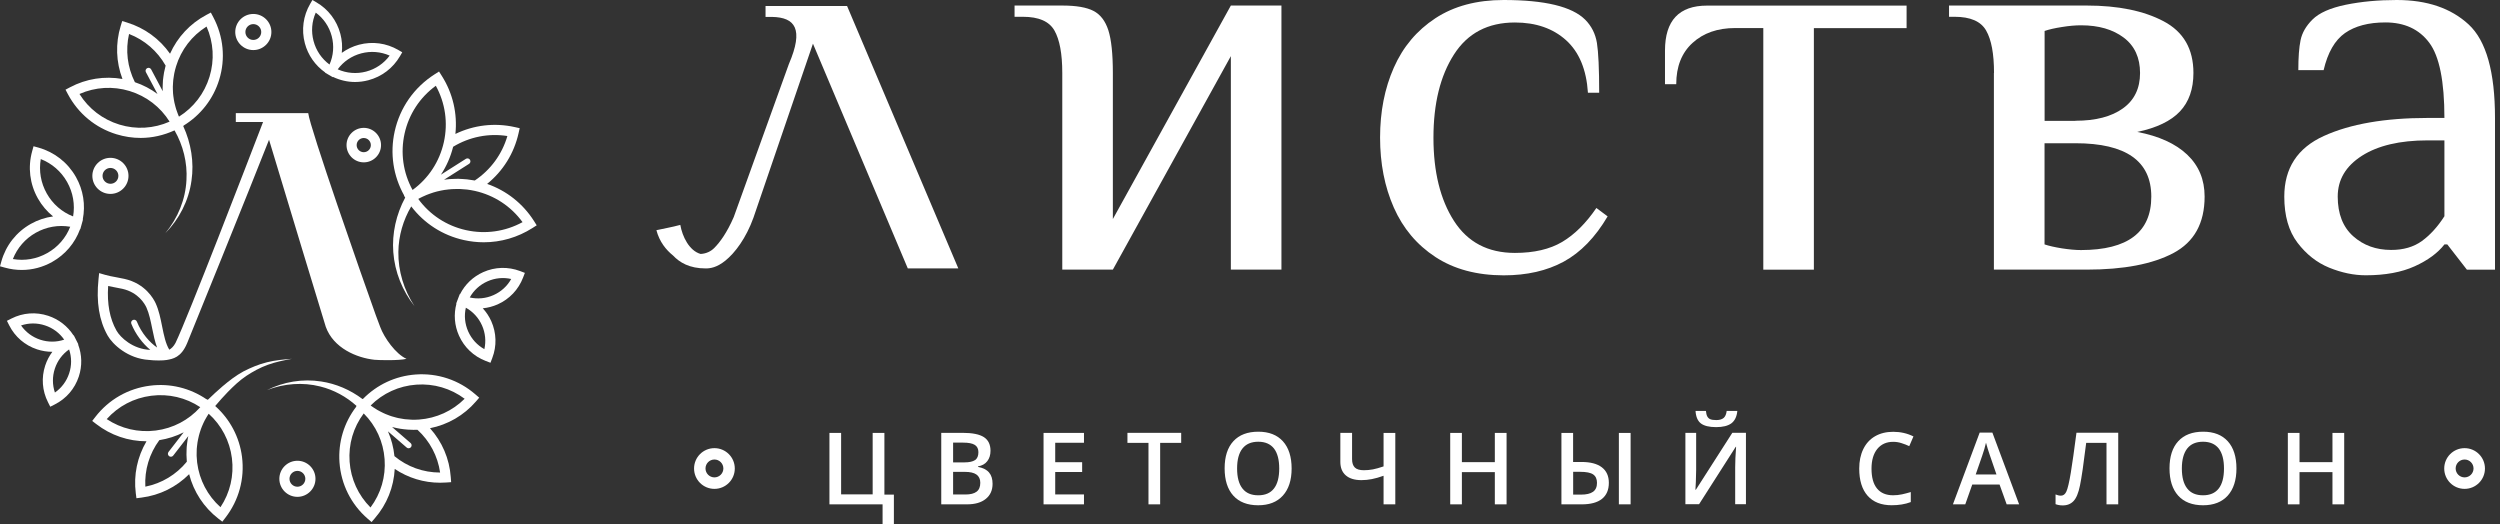 <?xml version="1.0" encoding="UTF-8"?> <svg xmlns="http://www.w3.org/2000/svg" width="291" height="61" viewBox="0 0 291 61" fill="none"><rect x="0" y="0" width="291" height="61" fill="#333333" stroke="none"/><path d="M98.598 0.695H97.877H89.109V1.969H89.859C92.555 2.019 93.581 3.37 91.826 7.453L85.408 25.265C84.629 27.063 83.808 28.202 83.129 28.874C82.761 29.242 82.23 29.525 81.551 29.561C80.221 29.186 79.421 27.523 79.187 26.178C78.189 26.454 77.029 26.645 76.406 26.794C76.76 28.145 77.531 29.087 78.338 29.738C79.117 30.558 80.242 31.245 82.152 31.245C82.669 31.245 83.426 31.146 84.424 30.346C85.556 29.433 86.837 27.735 87.701 25.343L94.628 5.083L105.668 31.245H111.549L98.598 0.695Z" fill="white"></path><path d="M123.649 8.492C123.649 6.27 123.345 4.622 122.736 3.553C122.127 2.484 120.903 1.954 119.07 1.954H118.094V0.645H123.649C125.262 0.645 126.472 0.85 127.279 1.267C128.086 1.685 128.659 2.435 129.013 3.525C129.36 4.614 129.537 6.27 129.537 8.492V25.497L143.272 0.645H149.16V31.385H143.272V6.532L129.537 31.385H123.649V8.492Z" fill="white"></path><path d="M167.08 29.913C164.922 28.497 163.308 26.58 162.24 24.16C161.171 21.739 160.641 19.029 160.641 16.014C160.641 13.007 161.171 10.29 162.24 7.876C163.308 5.456 164.922 3.538 167.08 2.123C169.239 0.708 171.885 0 175.027 0C179.825 0 182.981 0.764 184.51 2.286C185.253 3.029 185.706 3.935 185.883 5.003C186.053 6.072 186.145 8.004 186.145 10.792H184.835C184.659 8.089 183.809 6.051 182.288 4.678C180.759 3.305 178.778 2.618 176.336 2.618C173.194 2.618 170.831 3.857 169.239 6.348C167.646 8.832 166.854 12.059 166.854 16.029C166.854 19.998 167.646 23.225 169.239 25.709C170.831 28.193 173.194 29.439 176.336 29.439C178.559 29.439 180.391 29.014 181.828 28.165C183.264 27.316 184.595 26 185.819 24.209L187.128 25.186C185.692 27.627 183.986 29.382 182.026 30.451C180.066 31.519 177.731 32.05 175.027 32.05C171.885 32.043 169.239 31.328 167.08 29.913Z" fill="white"></path><path d="M205.248 3.264H201.978C199.926 3.264 198.27 3.844 197.01 4.997C195.744 6.151 195.114 7.757 195.114 9.802H193.805V5.882C193.805 2.393 195.439 0.652 198.709 0.652H221.927V3.271H211.135V31.393H205.248V3.264Z" fill="white"></path><path d="M232.104 8.493C232.104 6.271 231.8 4.622 231.184 3.553C230.575 2.485 229.351 1.954 227.518 1.954H226.867V0.645H242.889C246.554 0.645 249.533 1.253 251.848 2.478C254.162 3.702 255.315 5.705 255.315 8.493C255.315 10.368 254.791 11.861 253.744 12.972C252.697 14.083 251.041 14.883 248.776 15.357C251.303 15.838 253.242 16.723 254.593 18.004C255.945 19.292 256.617 20.912 256.617 22.879C256.617 25.979 255.407 28.166 252.987 29.453C250.567 30.741 247.198 31.385 242.881 31.385H232.09V8.493H232.104ZM241.579 14.055C243.936 14.055 245.776 13.574 247.106 12.618C248.437 11.663 249.102 10.29 249.102 8.5C249.102 6.716 248.472 5.337 247.205 4.381C245.939 3.426 244.283 2.945 242.238 2.945C241.579 2.945 240.843 3.008 240.015 3.143C239.188 3.27 238.508 3.426 237.992 3.603V14.069H241.579V14.055ZM250.411 22.887C250.411 18.747 247.467 16.673 241.579 16.673H237.984V28.449C238.508 28.625 239.18 28.774 240.008 28.909C240.836 29.036 241.579 29.107 242.23 29.107C247.686 29.1 250.411 27.026 250.411 22.887Z" fill="white"></path><path d="M271.12 31.158C269.684 30.571 268.452 29.601 267.426 28.25C266.4 26.898 265.891 25.108 265.891 22.886C265.891 19.574 267.426 17.217 270.505 15.823C273.576 14.429 277.602 13.729 282.57 13.729H284.53C284.53 9.454 283.943 6.532 282.761 4.968C281.586 3.397 279.881 2.611 277.659 2.611C275.699 2.611 274.128 3.029 272.953 3.85C271.778 4.678 270.95 6.114 270.469 8.166H267.525C267.525 6.687 267.61 5.52 267.787 4.671C267.964 3.821 268.417 3.029 269.16 2.286C269.946 1.5 271.241 0.927 273.052 0.552C274.864 0.184 276.838 0 278.975 0C282.506 0 285.295 0.948 287.347 2.845C289.399 4.741 290.418 8.372 290.418 13.736V31.392H287.149L284.863 28.448H284.537C283.752 29.453 282.598 30.302 281.07 30.995C279.541 31.689 277.645 32.043 275.38 32.043C273.979 32.043 272.564 31.745 271.12 31.158ZM281.912 28.052C282.867 27.358 283.745 26.396 284.53 25.171V16.34H282.57C279.343 16.34 276.796 16.941 274.92 18.137C273.045 19.34 272.111 20.918 272.111 22.879C272.111 24.881 272.712 26.424 273.908 27.492C275.104 28.561 276.576 29.092 278.324 29.092C279.754 29.099 280.957 28.745 281.912 28.052Z" fill="white"></path><path d="M102.944 57.573H104.048V60.998H102.732V58.706H96.547V50.391H97.906V57.545H101.578V50.391H102.944V57.573Z" fill="white"></path><path d="M109.577 50.383H112.046C113.193 50.383 114.021 50.553 114.53 50.885C115.04 51.218 115.295 51.749 115.295 52.47C115.295 52.959 115.167 53.362 114.919 53.681C114.672 54.006 114.311 54.204 113.837 54.289V54.346C114.424 54.459 114.849 54.671 115.125 54.997C115.401 55.322 115.535 55.761 115.535 56.313C115.535 57.063 115.273 57.643 114.75 58.068C114.226 58.493 113.504 58.705 112.57 58.705H109.562V50.383H109.577ZM110.942 53.822H112.252C112.818 53.822 113.235 53.73 113.497 53.553C113.759 53.376 113.886 53.065 113.886 52.633C113.886 52.244 113.745 51.961 113.462 51.784C113.179 51.607 112.733 51.522 112.117 51.522H110.942V53.822ZM110.942 54.926V57.559H112.386C112.952 57.559 113.384 57.452 113.674 57.233C113.964 57.014 114.106 56.674 114.106 56.2C114.106 55.768 113.957 55.45 113.66 55.237C113.363 55.025 112.917 54.926 112.308 54.926H110.942Z" fill="white"></path><path d="M126.175 58.706H121.469V50.391H126.175V51.537H122.827V53.801H125.962V54.941H122.827V57.552H126.175V58.706Z" fill="white"></path><path d="M135.042 58.705H133.683V51.55H131.234V50.383H137.49V51.55H135.042V58.705Z" fill="white"></path><path d="M150.345 54.531C150.345 55.883 150.006 56.937 149.326 57.688C148.647 58.438 147.692 58.813 146.453 58.813C145.201 58.813 144.231 58.438 143.559 57.695C142.887 56.952 142.547 55.89 142.547 54.517C142.547 53.144 142.887 52.09 143.566 51.354C144.245 50.618 145.208 50.25 146.467 50.25C147.706 50.25 148.661 50.625 149.333 51.368C150.006 52.111 150.345 53.18 150.345 54.531ZM143.998 54.531C143.998 55.557 144.203 56.329 144.62 56.859C145.031 57.39 145.646 57.652 146.46 57.652C147.267 57.652 147.876 57.39 148.286 56.867C148.696 56.343 148.902 55.565 148.902 54.531C148.902 53.512 148.696 52.734 148.293 52.21C147.883 51.687 147.274 51.418 146.467 51.418C145.653 51.418 145.038 51.679 144.62 52.21C144.203 52.741 143.998 53.512 143.998 54.531Z" fill="white"></path><path d="M162.413 58.705H161.047V55.379C160.538 55.563 160.078 55.69 159.681 55.768C159.285 55.846 158.882 55.888 158.471 55.888C157.686 55.888 157.077 55.704 156.653 55.336C156.228 54.968 156.016 54.445 156.016 53.765V50.383H157.381V53.447C157.381 53.879 157.488 54.204 157.7 54.416C157.912 54.629 158.266 54.735 158.754 54.735C159.115 54.735 159.462 54.7 159.809 54.636C160.148 54.572 160.566 54.452 161.047 54.289V50.39H162.413V58.705Z" fill="white"></path><path d="M175.365 58.706H173.999V54.955H170.163V58.706H168.805V50.391H170.163V53.794H173.999V50.391H175.365V58.706Z" fill="white"></path><path d="M187.27 56.2C187.27 57.021 187.001 57.644 186.47 58.069C185.939 58.493 185.154 58.706 184.121 58.706H181.75V50.391H183.109V53.773H184.078C185.118 53.773 185.911 53.978 186.456 54.396C186.994 54.806 187.27 55.408 187.27 56.2ZM183.109 57.573H184.043C184.651 57.573 185.111 57.467 185.423 57.248C185.734 57.029 185.89 56.682 185.89 56.208C185.89 55.755 185.741 55.429 185.444 55.224C185.147 55.019 184.644 54.92 183.93 54.92H183.116V57.573H183.109ZM189.803 58.706H188.437V50.391H189.803V58.706Z" fill="white"></path><path d="M196.187 50.383H197.432V54.707C197.432 55.16 197.418 55.613 197.397 56.073C197.376 56.533 197.354 56.844 197.347 57.007H197.397L201.643 50.376H203.228V58.691H201.975V54.403C201.975 53.745 202.011 52.952 202.082 52.011H202.039L197.772 58.691H196.18V50.383H196.187ZM199.753 49.718C198.947 49.718 198.359 49.57 197.984 49.287C197.609 48.996 197.404 48.515 197.361 47.836H198.572C198.593 48.112 198.649 48.324 198.727 48.473C198.812 48.621 198.925 48.735 199.081 48.798C199.237 48.862 199.47 48.897 199.782 48.897C200.157 48.897 200.433 48.812 200.631 48.65C200.822 48.487 200.942 48.211 200.985 47.836H202.223C202.166 48.487 201.933 48.968 201.537 49.273C201.133 49.57 200.539 49.718 199.753 49.718Z" fill="white"></path><path d="M220.363 51.429C219.584 51.429 218.969 51.705 218.516 52.257C218.07 52.809 217.844 53.574 217.844 54.55C217.844 55.569 218.056 56.34 218.487 56.864C218.919 57.388 219.542 57.65 220.356 57.65C220.71 57.65 221.049 57.614 221.382 57.544C221.714 57.473 222.054 57.381 222.415 57.275V58.442C221.764 58.69 221.021 58.81 220.193 58.81C218.976 58.81 218.042 58.442 217.391 57.706C216.74 56.97 216.414 55.916 216.414 54.543C216.414 53.68 216.57 52.922 216.888 52.272C217.207 51.62 217.66 51.125 218.261 50.778C218.863 50.432 219.563 50.262 220.37 50.262C221.219 50.262 222.005 50.439 222.726 50.8L222.238 51.932C221.955 51.797 221.658 51.684 221.346 51.585C221.035 51.479 220.71 51.429 220.363 51.429Z" fill="white"></path><path d="M233.576 58.706L232.748 56.399H229.571L228.757 58.706H227.32L230.434 50.355H231.913L235.027 58.706H233.576ZM232.387 55.224L231.609 52.96C231.552 52.811 231.474 52.57 231.375 52.245C231.276 51.919 231.205 51.679 231.17 51.53C231.071 51.997 230.915 52.507 230.724 53.059L229.974 55.224H232.387Z" fill="white"></path><path d="M246.555 58.707H245.196V51.553H242.832C242.535 53.98 242.294 55.629 242.11 56.507C241.934 57.384 241.679 57.993 241.353 58.332C241.028 58.672 240.596 58.842 240.058 58.828C239.782 58.828 239.52 58.778 239.266 58.686V57.554C239.485 57.646 239.69 57.695 239.895 57.695C240.171 57.695 240.384 57.533 240.532 57.2C240.681 56.867 240.858 56.146 241.042 55.02C241.226 53.895 241.445 52.346 241.7 50.371H246.562V58.707H246.555Z" fill="white"></path><path d="M260.323 54.531C260.323 55.883 259.983 56.937 259.311 57.688C258.631 58.438 257.676 58.813 256.438 58.813C255.185 58.813 254.215 58.438 253.543 57.695C252.871 56.952 252.531 55.89 252.531 54.517C252.531 53.144 252.871 52.09 253.55 51.354C254.23 50.618 255.192 50.25 256.452 50.25C257.69 50.25 258.645 50.625 259.318 51.368C259.99 52.111 260.323 53.18 260.323 54.531ZM253.968 54.531C253.968 55.557 254.173 56.329 254.591 56.859C255.001 57.39 255.617 57.652 256.43 57.652C257.237 57.652 257.846 57.39 258.256 56.867C258.667 56.343 258.872 55.565 258.872 54.531C258.872 53.512 258.667 52.734 258.263 52.21C257.853 51.687 257.244 51.418 256.438 51.418C255.624 51.418 255.008 51.679 254.591 52.21C254.18 52.741 253.968 53.512 253.968 54.531Z" fill="white"></path><path d="M272.865 58.706H271.499V54.955H267.663V58.706H266.305V50.391H267.663V53.794H271.499V50.391H272.865V58.706Z" fill="white"></path><path d="M286.878 56.905C285.569 56.905 284.508 55.844 284.508 54.535C284.508 53.226 285.569 52.164 286.878 52.164C288.188 52.164 289.249 53.226 289.249 54.535C289.249 55.844 288.188 56.905 286.878 56.905ZM286.878 53.487C286.305 53.487 285.838 53.954 285.838 54.528C285.838 55.101 286.305 55.568 286.878 55.568C287.452 55.568 287.919 55.101 287.919 54.528C287.919 53.954 287.452 53.487 286.878 53.487Z" fill="white"></path><path d="M83.16 56.905C81.85 56.905 80.789 55.844 80.789 54.535C80.789 53.226 81.85 52.164 83.16 52.164C84.469 52.164 85.53 53.226 85.53 54.535C85.53 55.844 84.469 56.905 83.16 56.905ZM83.16 53.487C82.587 53.487 82.12 53.954 82.12 54.528C82.12 55.101 82.587 55.568 83.16 55.568C83.733 55.568 84.2 55.101 84.2 54.528C84.2 53.954 83.733 53.487 83.16 53.487Z" fill="white"></path><path d="M28.644 43.77C29.436 43.248 30.276 42.787 31.174 42.462C32.072 42.134 33.025 41.943 33.981 41.766C33.015 41.841 32.042 41.926 31.086 42.165C30.126 42.401 29.208 42.783 28.33 43.237C27.439 43.719 26.657 44.333 25.902 44.969C25.305 45.474 24.738 46.007 24.181 46.546L24.069 46.461L24.052 46.485C22.119 45.167 19.804 44.593 17.461 44.893C14.924 45.214 12.664 46.505 11.096 48.53L10.734 48.998L11.202 49.36C12.899 50.671 14.938 51.364 17.045 51.364C17.048 51.364 17.048 51.364 17.052 51.364C15.983 53.181 15.535 55.281 15.805 57.408L15.88 57.995L16.468 57.92C18.595 57.651 20.524 56.691 22.016 55.195C22.542 57.241 23.717 59.047 25.41 60.362L25.878 60.724L26.24 60.256C27.804 58.234 28.491 55.721 28.17 53.184C27.876 50.873 26.77 48.796 25.049 47.26C25.523 46.7 26.008 46.15 26.517 45.628C27.179 44.952 27.872 44.292 28.644 43.77ZM12.421 48.783C13.767 47.28 15.587 46.321 17.608 46.065C19.63 45.809 21.631 46.28 23.311 47.396C21.965 48.899 20.145 49.858 18.124 50.114C16.102 50.37 14.101 49.899 12.421 48.783ZM16.918 56.647C16.812 54.704 17.383 52.812 18.544 51.234C19.544 51.077 20.497 50.77 21.381 50.323L19.616 52.604C19.5 52.754 19.527 52.972 19.677 53.092C19.742 53.14 19.814 53.164 19.889 53.164C19.991 53.164 20.094 53.116 20.166 53.027L21.921 50.76C21.897 50.873 21.87 50.985 21.849 51.101C21.825 51.238 21.811 51.378 21.791 51.518C21.77 51.682 21.747 51.846 21.733 52.013C21.723 52.153 21.719 52.293 21.716 52.433C21.709 52.604 21.702 52.771 21.706 52.942C21.709 53.078 21.719 53.218 21.726 53.355C21.733 53.485 21.733 53.611 21.747 53.741C20.511 55.254 18.82 56.268 16.918 56.647ZM26.995 53.334C27.251 55.356 26.78 57.357 25.663 59.037C24.164 57.692 23.205 55.871 22.949 53.853C22.945 53.83 22.945 53.806 22.942 53.782C22.914 53.539 22.894 53.297 22.887 53.058C22.884 52.969 22.89 52.877 22.89 52.788C22.89 52.614 22.89 52.44 22.901 52.266C22.908 52.163 22.921 52.061 22.931 51.958C22.949 51.801 22.962 51.641 22.99 51.487C23.007 51.381 23.027 51.272 23.051 51.166C23.082 51.016 23.113 50.866 23.15 50.719C23.177 50.613 23.208 50.504 23.239 50.398C23.283 50.254 23.328 50.111 23.379 49.968C23.416 49.862 23.457 49.759 23.498 49.654C23.556 49.514 23.618 49.377 23.679 49.24C23.727 49.138 23.775 49.039 23.826 48.94C23.898 48.803 23.973 48.67 24.055 48.537C24.11 48.441 24.164 48.349 24.226 48.257C24.246 48.223 24.27 48.192 24.294 48.161C25.783 49.5 26.739 51.316 26.995 53.334Z" fill="white"></path><path d="M9.119 40.079L8.853 39.553L8.587 39.027L8.559 39.041C7.866 37.965 6.838 37.163 5.606 36.757C4.185 36.289 2.666 36.401 1.331 37.078L0.805 37.344L1.071 37.87C1.744 39.205 2.898 40.199 4.318 40.666C4.895 40.854 5.486 40.95 6.073 40.95C6.08 40.95 6.087 40.95 6.094 40.95C5.739 41.428 5.455 41.961 5.264 42.544C4.796 43.965 4.909 45.481 5.585 46.816L5.852 47.342L6.377 47.076C7.713 46.403 8.706 45.249 9.174 43.828C9.58 42.596 9.546 41.291 9.092 40.096L9.119 40.079ZM4.687 39.543C3.769 39.242 2.993 38.662 2.451 37.883C3.349 37.58 4.318 37.573 5.237 37.877C6.155 38.177 6.931 38.758 7.473 39.536C6.572 39.84 5.606 39.843 4.687 39.543ZM8.051 43.456C7.75 44.375 7.17 45.15 6.391 45.693C6.087 44.795 6.084 43.825 6.384 42.91C6.685 41.991 7.265 41.216 8.044 40.673C8.348 41.571 8.354 42.538 8.051 43.456Z" fill="white"></path><path d="M56.253 31.672C55.068 32.201 54.126 33.103 53.549 34.243L53.518 34.233L53.306 34.786C53.306 34.789 53.303 34.793 53.303 34.796L53.098 35.336L53.129 35.346C52.797 36.582 52.897 37.886 53.426 39.068C54.037 40.434 55.14 41.479 56.537 42.015L57.09 42.227L57.301 41.673C57.837 40.277 57.793 38.754 57.185 37.388C56.936 36.828 56.598 36.326 56.195 35.886C56.789 35.828 57.377 35.674 57.937 35.425C59.302 34.813 60.347 33.71 60.883 32.317L61.095 31.764L60.542 31.552C59.142 31.023 57.619 31.064 56.253 31.672ZM56.38 40.642C55.55 40.181 54.894 39.468 54.501 38.587C54.109 37.706 54.013 36.743 54.225 35.817C55.055 36.278 55.71 36.992 56.103 37.873C56.496 38.754 56.588 39.717 56.38 40.642ZM57.448 34.349C56.567 34.742 55.604 34.834 54.679 34.626C55.14 33.796 55.854 33.144 56.735 32.751C57.616 32.358 58.578 32.263 59.504 32.474C59.043 33.304 58.329 33.956 57.448 34.349Z" fill="white"></path><path d="M8.841 20.605C7.888 18.919 6.338 17.703 4.473 17.18L3.903 17.023L3.746 17.59C3.223 19.458 3.462 21.415 4.412 23.102C4.873 23.918 5.474 24.621 6.181 25.191C5.279 25.314 4.401 25.601 3.585 26.062C1.899 27.011 0.683 28.561 0.16 30.426L0 30.996L0.57 31.153C1.219 31.334 1.878 31.423 2.534 31.423C3.763 31.423 4.982 31.105 6.081 30.484C7.598 29.63 8.728 28.292 9.319 26.677L9.346 26.683L9.503 26.117L9.66 25.553L9.633 25.546C9.967 23.856 9.698 22.122 8.841 20.605ZM5.443 22.521C4.75 21.292 4.511 19.888 4.746 18.516C6.044 19.024 7.12 19.957 7.813 21.186C8.506 22.419 8.745 23.819 8.509 25.191C7.212 24.686 6.136 23.754 5.443 22.521ZM5.504 29.456C4.275 30.149 2.872 30.392 1.499 30.153C2.008 28.855 2.94 27.783 4.169 27.09C5.402 26.397 6.802 26.158 8.175 26.393C7.666 27.691 6.734 28.766 5.504 29.456Z" fill="white"></path><path d="M37.855 8.438L37.841 8.461L38.289 8.721L38.739 8.984L38.757 8.953C39.566 9.336 40.437 9.544 41.321 9.544C41.84 9.544 42.362 9.476 42.878 9.339C44.438 8.926 45.746 7.932 46.559 6.536L46.822 6.085L46.371 5.822C44.975 5.009 43.346 4.791 41.785 5.204C41.055 5.399 40.382 5.723 39.784 6.153C39.866 5.422 39.815 4.678 39.62 3.944C39.207 2.383 38.214 1.076 36.817 0.263L36.366 0L36.103 0.451C35.291 1.847 35.072 3.476 35.485 5.037C35.854 6.43 36.691 7.618 37.855 8.438ZM42.052 6.211C43.165 5.918 44.319 6.013 45.357 6.471C44.684 7.386 43.725 8.038 42.615 8.332C41.502 8.625 40.348 8.53 39.31 8.069C39.979 7.157 40.938 6.505 42.052 6.211ZM36.755 1.468C37.667 2.141 38.319 3.097 38.613 4.21C38.907 5.323 38.815 6.478 38.354 7.512C37.442 6.84 36.79 5.883 36.496 4.77C36.202 3.66 36.294 2.506 36.755 1.468Z" fill="white"></path><path d="M13.553 15.628C14.482 15.912 15.428 16.055 16.37 16.055C17.722 16.055 19.057 15.748 20.31 15.178L20.328 15.208L20.334 15.205C21.308 16.916 21.826 18.937 21.704 20.955C21.598 23.185 20.71 25.384 19.242 27.142C20.853 25.521 21.977 23.352 22.291 21.013C22.602 18.886 22.247 16.67 21.328 14.676L21.366 14.655L21.352 14.631C23.349 13.412 24.821 11.538 25.514 9.28C26.266 6.836 26.016 4.244 24.818 1.983L24.541 1.461L24.019 1.738C22.124 2.745 20.659 4.326 19.791 6.252C18.576 4.527 16.838 3.254 14.789 2.622L14.226 2.448L14.051 3.011C13.423 5.063 13.505 7.215 14.253 9.192C12.173 8.83 10.043 9.154 8.147 10.162L7.625 10.438L7.902 10.96C9.104 13.221 11.108 14.88 13.553 15.628ZM24.043 3.09C24.859 4.934 24.982 6.986 24.387 8.936C23.79 10.882 22.54 12.507 20.833 13.579C20.816 13.542 20.795 13.504 20.782 13.467C20.741 13.371 20.703 13.272 20.669 13.173C20.611 13.023 20.556 12.873 20.509 12.722C20.474 12.62 20.447 12.518 20.42 12.412C20.379 12.261 20.341 12.111 20.307 11.961C20.283 11.855 20.263 11.749 20.245 11.643C20.218 11.49 20.198 11.339 20.177 11.186C20.164 11.08 20.153 10.974 20.143 10.868C20.129 10.711 20.126 10.554 20.123 10.397C20.119 10.295 20.116 10.189 20.119 10.086C20.123 9.922 20.133 9.759 20.146 9.591C20.153 9.496 20.157 9.4 20.167 9.301C20.188 9.117 20.218 8.932 20.252 8.744C20.266 8.669 20.273 8.594 20.29 8.519C20.345 8.259 20.409 8 20.488 7.744L20.491 7.727C21.086 5.784 22.335 4.159 24.043 3.09ZM15.021 3.954C16.828 4.654 18.32 5.941 19.279 7.638C19.245 7.758 19.225 7.877 19.197 7.993C19.163 8.137 19.125 8.28 19.098 8.423C19.067 8.584 19.047 8.744 19.023 8.908C19.003 9.052 18.979 9.195 18.968 9.342C18.955 9.502 18.948 9.663 18.945 9.827C18.938 9.97 18.927 10.117 18.931 10.261C18.931 10.38 18.941 10.499 18.945 10.619L17.596 8.079C17.507 7.908 17.295 7.843 17.128 7.935C16.957 8.024 16.892 8.236 16.985 8.403L18.333 10.94C17.541 10.353 16.657 9.888 15.701 9.567C14.826 7.812 14.588 5.852 15.021 3.954ZM15.093 10.598C17.039 11.196 18.671 12.449 19.74 14.16C17.896 14.973 15.844 15.096 13.898 14.502C11.951 13.904 10.319 12.651 9.25 10.94C11.098 10.124 13.146 10.004 15.093 10.598Z" fill="white"></path><path d="M48.381 43.592C46.028 43.763 43.874 44.777 42.238 46.447L42.218 46.426L42.197 46.45C40.777 45.378 39.114 44.664 37.389 44.405C35.218 44.063 32.988 44.446 31.086 45.405C33.07 44.627 35.269 44.476 37.273 44.985C38.861 45.378 40.319 46.18 41.504 47.252L41.446 47.321L41.467 47.338C40.043 49.195 39.349 51.476 39.517 53.829C39.701 56.38 40.865 58.709 42.802 60.382L43.249 60.768L43.635 60.32C45.042 58.695 45.834 56.694 45.947 54.584C47.51 55.629 49.33 56.189 51.225 56.189C51.458 56.189 51.69 56.182 51.922 56.165L52.513 56.124L52.468 55.533C52.315 53.392 51.461 51.415 50.051 49.844C52.124 49.431 53.991 48.359 55.395 46.737L55.781 46.289L55.333 45.904C53.401 44.227 50.935 43.407 48.381 43.592ZM43.126 59.071C41.699 57.643 40.842 55.775 40.695 53.744C40.548 51.712 41.128 49.742 42.337 48.123C43.764 49.55 44.622 51.418 44.768 53.45C44.915 55.482 44.335 57.455 43.126 59.071ZM45.912 53.095C45.81 52.084 45.554 51.114 45.158 50.209L47.336 52.094C47.401 52.153 47.483 52.18 47.565 52.18C47.661 52.18 47.76 52.139 47.828 52.06C47.954 51.913 47.937 51.695 47.794 51.572L45.639 49.708C45.673 49.718 45.711 49.721 45.745 49.731C45.882 49.766 46.022 49.796 46.158 49.824C46.308 49.854 46.455 49.885 46.605 49.909C46.742 49.929 46.879 49.947 47.015 49.964C47.172 49.981 47.329 49.998 47.486 50.008C47.62 50.018 47.756 50.022 47.893 50.025C47.978 50.029 48.06 50.035 48.145 50.035C48.241 50.035 48.333 50.029 48.429 50.025C48.484 50.025 48.538 50.029 48.593 50.025C50.03 51.34 50.952 53.085 51.229 55.004C49.269 55.007 47.404 54.331 45.912 53.095ZM48.767 48.837H48.757C48.484 48.857 48.214 48.861 47.947 48.854C47.896 48.854 47.845 48.847 47.794 48.844C47.579 48.833 47.364 48.82 47.152 48.796C47.084 48.789 47.012 48.775 46.944 48.765C46.752 48.738 46.561 48.707 46.373 48.666C46.291 48.649 46.213 48.629 46.131 48.608C45.957 48.564 45.786 48.519 45.615 48.465C45.526 48.437 45.441 48.407 45.352 48.376C45.195 48.321 45.038 48.26 44.885 48.195C44.792 48.157 44.7 48.116 44.611 48.072C44.468 48.004 44.325 47.932 44.184 47.857C44.092 47.806 43.997 47.754 43.904 47.703C43.771 47.625 43.642 47.539 43.512 47.454C43.42 47.392 43.328 47.331 43.235 47.266C43.205 47.242 43.177 47.218 43.147 47.194C44.57 45.774 46.435 44.917 48.463 44.773C50.491 44.627 52.465 45.207 54.084 46.416C52.663 47.833 50.795 48.687 48.767 48.837Z" fill="white"></path><path d="M62.156 25.725C60.861 23.687 58.949 22.188 56.702 21.406C58.55 19.91 59.837 17.851 60.363 15.498L60.493 14.921L59.916 14.792C57.559 14.266 55.149 14.556 53.008 15.591C53.257 13.224 52.714 10.858 51.42 8.823L51.102 8.324L50.604 8.642C48.214 10.161 46.557 12.521 45.943 15.283C45.369 17.855 45.772 20.484 47.049 22.761L47.025 22.778L47.165 22.997C46.114 24.95 45.615 27.177 45.779 29.345C45.95 31.663 46.848 33.873 48.255 35.641C47.008 33.757 46.339 31.527 46.37 29.328C46.39 27.446 46.933 25.606 47.869 24.025C49.381 26.012 51.519 27.392 53.984 27.941C54.76 28.116 55.541 28.201 56.313 28.201C58.304 28.201 60.254 27.637 61.975 26.545L62.473 26.227L62.156 25.725ZM59.059 15.833C58.441 17.957 57.112 19.773 55.265 21.01C55.135 20.982 55.002 20.972 54.872 20.952C54.702 20.924 54.531 20.893 54.36 20.877C54.193 20.859 54.022 20.849 53.855 20.839C53.681 20.829 53.51 20.815 53.336 20.812C53.168 20.808 53.001 20.818 52.834 20.825C52.663 20.832 52.489 20.832 52.318 20.846C52.147 20.859 51.983 20.887 51.813 20.907C51.768 20.914 51.727 20.917 51.683 20.924L54.599 19.073C54.76 18.971 54.807 18.756 54.705 18.596C54.602 18.435 54.387 18.387 54.227 18.49L51.321 20.334C51.97 19.35 52.451 18.257 52.745 17.083C54.654 15.929 56.866 15.488 59.059 15.833ZM47.094 15.543C47.596 13.286 48.88 11.332 50.73 9.984C51.833 11.992 52.164 14.303 51.662 16.557C51.157 18.814 49.877 20.764 48.022 22.113C46.923 20.108 46.592 17.797 47.094 15.543ZM54.237 26.787C51.983 26.285 50.034 25.005 48.685 23.157C48.736 23.13 48.784 23.099 48.832 23.072C48.951 23.011 49.071 22.953 49.194 22.895C49.34 22.826 49.487 22.758 49.638 22.697C49.764 22.645 49.894 22.594 50.023 22.55C50.17 22.495 50.321 22.447 50.471 22.399C50.604 22.358 50.737 22.321 50.87 22.287C51.02 22.249 51.174 22.215 51.328 22.184C51.461 22.157 51.597 22.13 51.734 22.109C51.891 22.085 52.048 22.068 52.209 22.051C52.342 22.038 52.475 22.02 52.608 22.014C52.776 22.003 52.946 22.003 53.117 22C53.24 22 53.363 21.993 53.489 21.997C53.684 22.003 53.882 22.02 54.077 22.041C54.176 22.051 54.275 22.055 54.374 22.065C54.671 22.102 54.964 22.154 55.261 22.218L55.279 22.222C57.529 22.727 59.479 24.008 60.824 25.858C58.806 26.958 56.494 27.289 54.237 26.787Z" fill="white"></path><path d="M14.957 20.471C14.957 19.314 14.014 18.371 12.853 18.371C11.696 18.371 10.75 19.314 10.75 20.471C10.75 21.629 11.692 22.571 12.853 22.571C14.014 22.571 14.957 21.629 14.957 20.471ZM11.935 20.471C11.935 19.962 12.348 19.549 12.857 19.549C13.366 19.549 13.779 19.962 13.779 20.471C13.779 20.98 13.366 21.393 12.857 21.393C12.348 21.39 11.935 20.977 11.935 20.471Z" fill="white"></path><path d="M40.336 16.891C40.336 17.997 41.237 18.898 42.344 18.898C43.45 18.898 44.352 17.997 44.352 16.891C44.352 15.784 43.45 14.883 42.344 14.883C41.237 14.883 40.336 15.784 40.336 16.891ZM43.167 16.891C43.167 17.345 42.798 17.717 42.34 17.717C41.886 17.717 41.514 17.345 41.514 16.891C41.514 16.436 41.883 16.064 42.34 16.064C42.798 16.064 43.167 16.436 43.167 16.891Z" fill="white"></path><path d="M34.619 53.633C33.462 53.633 32.516 54.575 32.516 55.733C32.516 56.89 33.458 57.833 34.619 57.833C35.777 57.833 36.722 56.89 36.722 55.733C36.722 54.575 35.777 53.633 34.619 53.633ZM34.619 56.655C34.11 56.655 33.697 56.242 33.697 55.733C33.697 55.224 34.11 54.811 34.619 54.811C35.128 54.811 35.541 55.224 35.541 55.733C35.541 56.242 35.124 56.655 34.619 56.655Z" fill="white"></path><path d="M29.486 5.828C30.644 5.828 31.59 4.886 31.59 3.728C31.59 2.567 30.647 1.625 29.486 1.625C28.325 1.625 27.383 2.567 27.383 3.728C27.383 4.886 28.329 5.828 29.486 5.828ZM29.486 2.806C29.995 2.806 30.408 3.22 30.408 3.728C30.408 4.237 29.995 4.65 29.486 4.65C28.977 4.65 28.564 4.237 28.564 3.728C28.564 3.22 28.977 2.806 29.486 2.806Z" fill="white"></path><path d="M27.448 13.168V14.203H30.62C28.868 18.765 21.848 36.992 20.43 39.915C20.209 40.328 19.956 40.56 19.707 40.704C19.283 40.014 19.082 39.041 18.873 38.006C18.689 37.084 18.498 36.135 18.122 35.309C17.88 34.779 16.907 33.004 14.492 32.464C14.124 32.382 13.803 32.324 13.499 32.266C13.052 32.184 12.669 32.116 12.218 31.986L11.539 31.788L11.467 32.492C11.191 35.151 11.535 37.299 12.526 39.054C13.099 40.075 14.875 41.745 17.33 41.895C18.016 41.984 19 41.974 19.399 41.902C20.12 41.769 21.073 41.633 21.779 39.953C22.073 39.252 29.179 21.729 31.316 16.265C32.873 21.431 37.797 37.692 37.917 38.03C38.798 40.516 41.523 41.656 43.592 41.878C44.053 41.926 46.413 41.988 47.318 41.769C46.068 41.219 44.722 39.324 44.255 38.057C44.197 37.897 43.93 37.217 43.739 36.678C42.069 32.027 36.066 14.851 35.878 13.171H34.724H31.019H27.448V13.168ZM13.557 38.477C12.775 37.088 12.454 35.387 12.587 33.294C12.823 33.345 13.055 33.386 13.29 33.431C13.581 33.482 13.888 33.54 14.236 33.618C16.118 34.042 16.862 35.394 17.047 35.8C17.364 36.504 17.542 37.385 17.716 38.242C17.866 38.996 18.027 39.761 18.286 40.454C17.415 39.853 16.473 38.788 15.93 37.432C15.858 37.255 15.657 37.169 15.479 37.241C15.302 37.313 15.216 37.514 15.288 37.692C15.766 38.88 16.593 39.98 17.497 40.728C15.469 40.646 14.018 39.297 13.557 38.477Z" fill="white"></path></svg> 